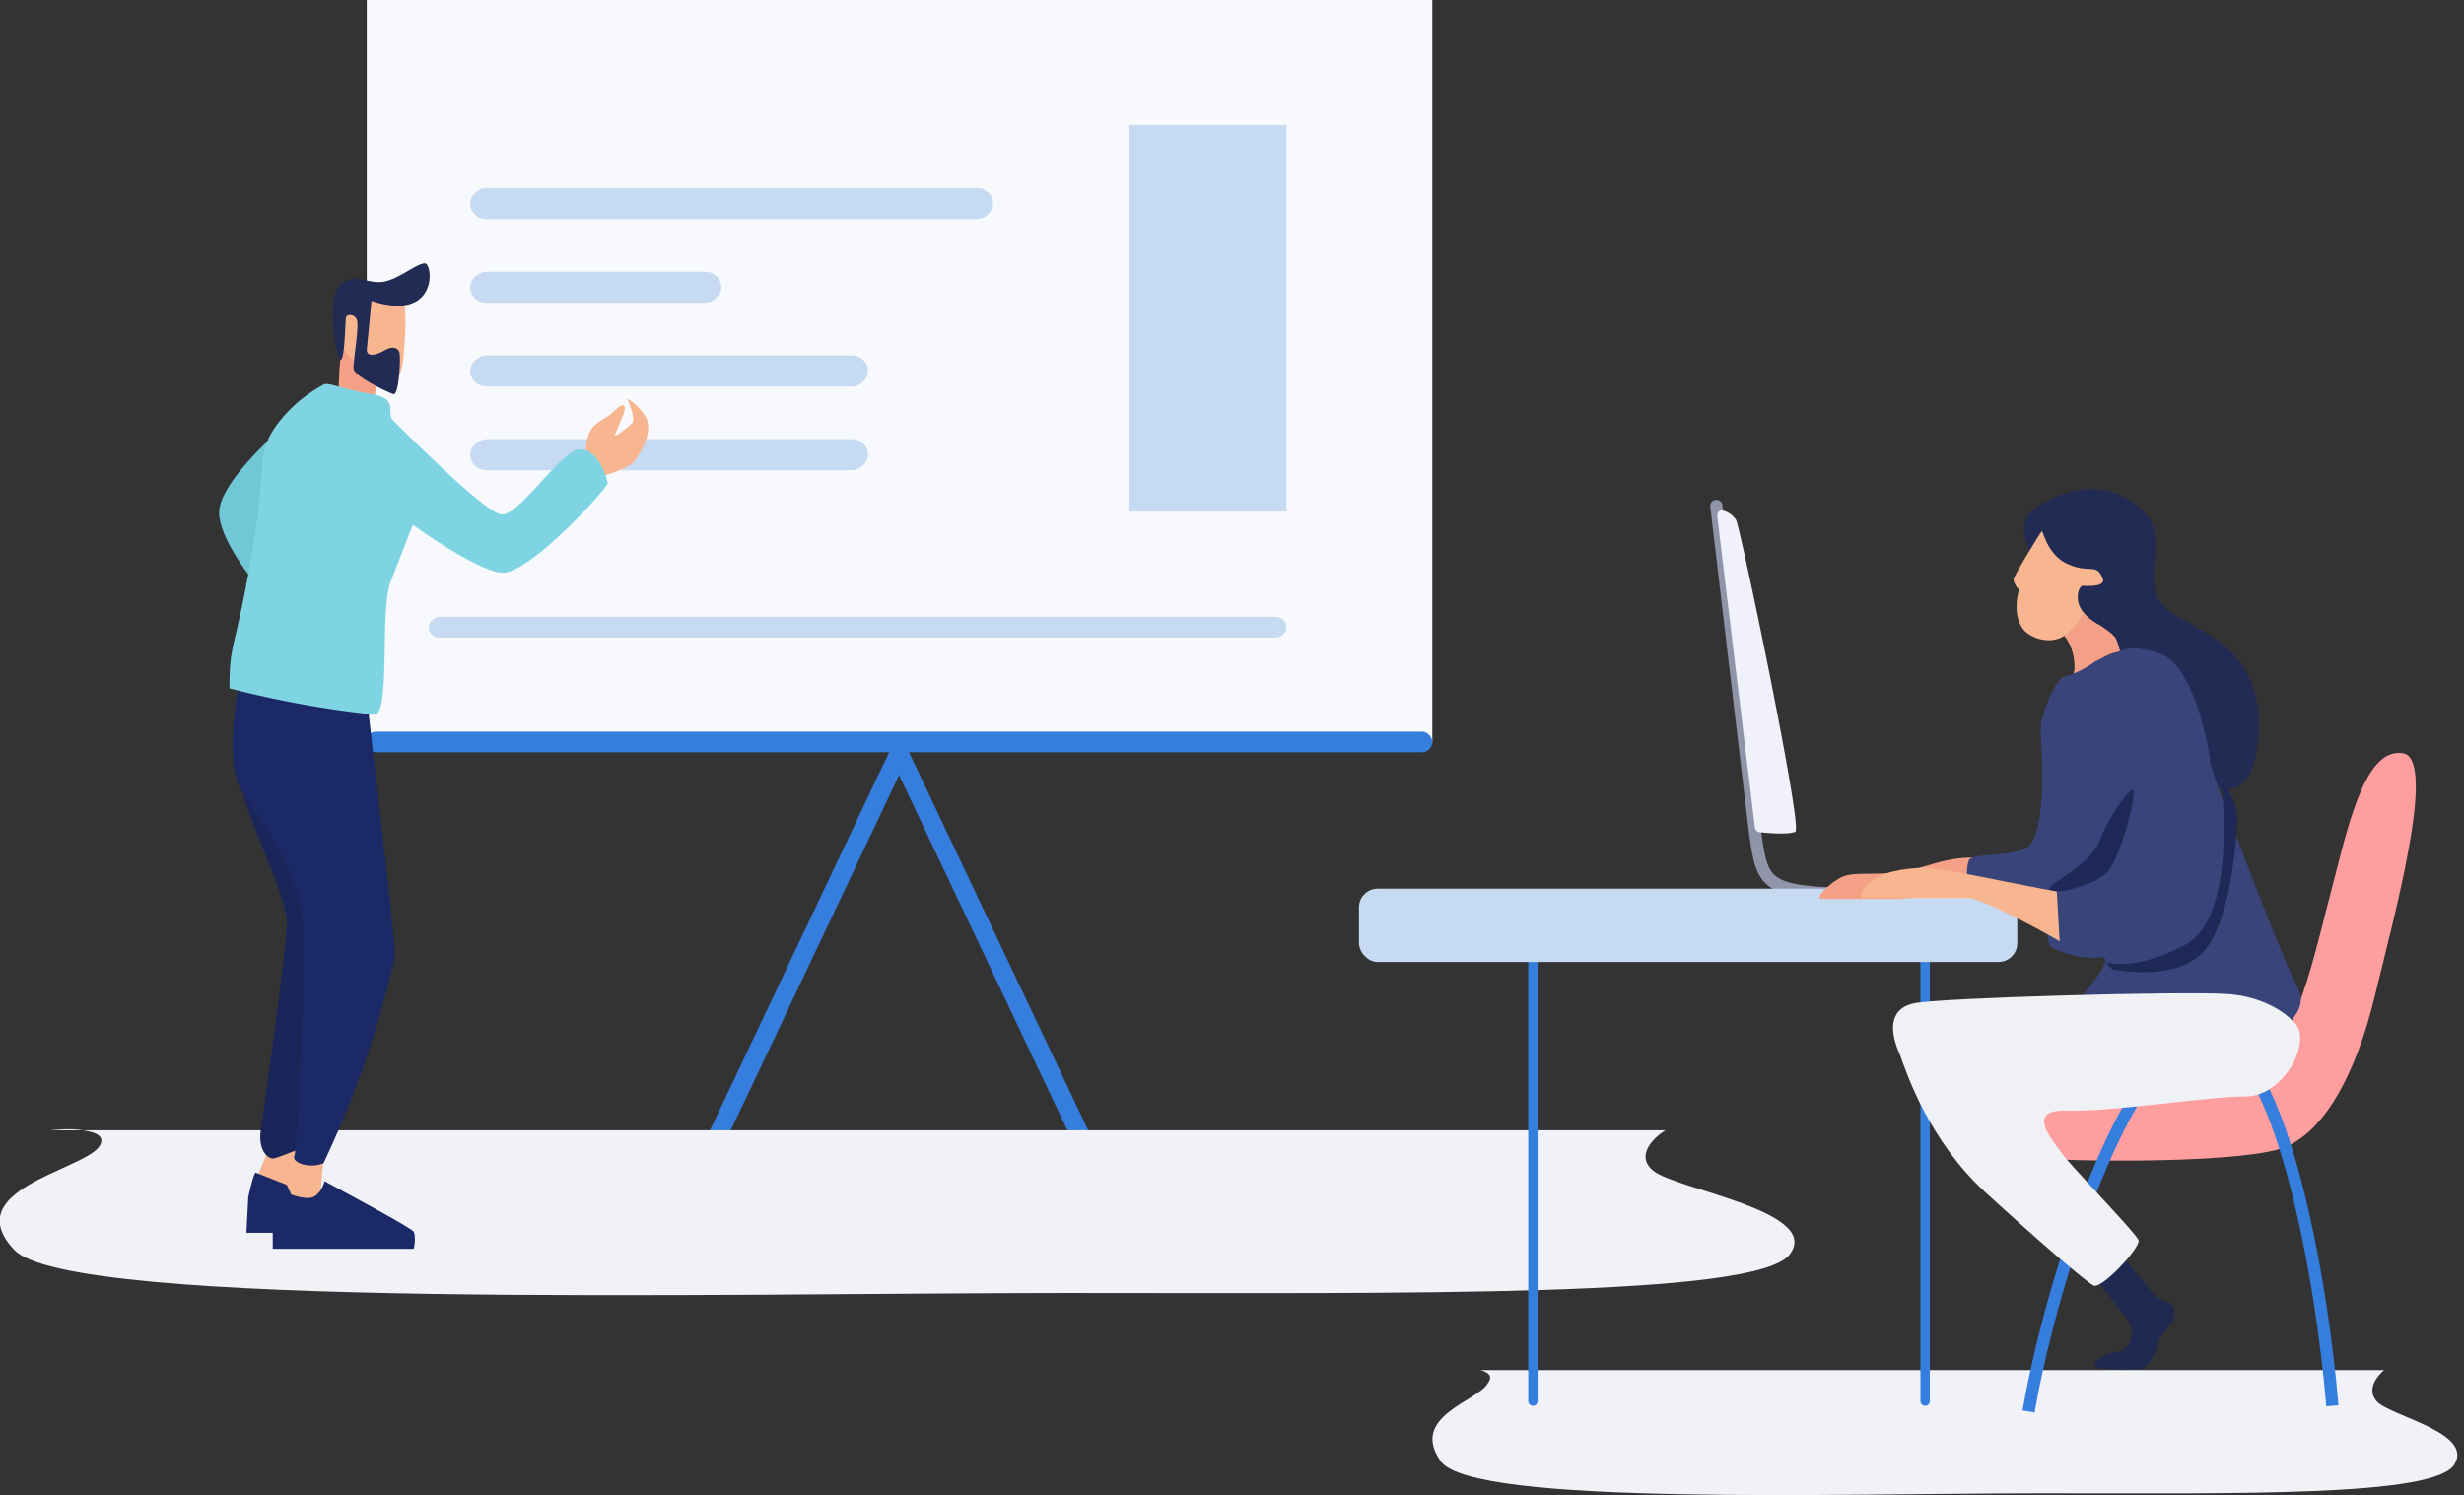 <svg xmlns="http://www.w3.org/2000/svg" width="262" height="159" fill="none"><rect width="100%" height="100%" fill="#333333" stroke="none"/><path stroke="#357EDD" stroke-linecap="round" stroke-linejoin="round" stroke-width="2" d="M115.6 122.3l-20-42.2-20 42.2"/><path fill="#F1F2F8" d="M177.1 120.2c-1.2.7-3.3 2.7-1.3 4.3 2.4 2 18 4.3 14.5 8.9-3.5 4.6-40.6 4.1-76.9 4.1-36.3 0-106 1.8-111.9-4.6-5.9-6.3 7-8.4 9-10.9.8-1.1-.2-1.6-1.7-1.8H5.3c1-.1 2.4-.2 3.5 0h168.3zM253.5 145.7c-.7.6-1.9 2-.8 3.3 1.4 1.6 10.3 3.3 8.3 6.7-2 3.5-23.2 3.1-44 3.1-20.6 0-60.4 1.4-63.8-3.4-3.4-4.8 4-6.4 5-8.3.6-.8 0-1.2-.8-1.4h-2 98z"/><circle r=".9" fill="#CACDE6" transform="matrix(-1 0 0 1 185.6 76.8)"/><path stroke="#8F94A9" stroke-linecap="round" stroke-linejoin="round" stroke-width="1.3" d="M201.3 95.1c-13.8 0-13.8-.4-14.7-6.7l-4.1-34.6"/><path fill="#F0F1FA" d="M191 88.4c-.7.4-2.9.2-3.9.1a.6.6 0 0 1-.5-.5l-4-33.1c0-.4.2-.7.6-.6.5.1 1.1.5 1.4 1 .5 1 7.1 32.7 6.3 33.1z"/><path stroke="#357EDD" stroke-linecap="round" stroke-linejoin="round" d="M215.7 95.6h-11m-52.4 0H204.7m0 0V149M163 95.6V149"/><rect width="70" height="7.8" x="144.5" y="94.5" fill="#C6DBF2" rx="2"/><path fill="#FF9E9F" d="M252.5 106c-2 8.2-5.2 14-9.3 15.9-4 1.8-20.9 1.6-24.1 1.4-4-.4-5-7.5-4.3-7.8.5-.3 23.3-1.5 26.6-3.8 3.2-2.3 5-11.5 6.8-18.2 1.7-6.7 3.5-14 7.3-13.4 3.7.6-1 17.6-3 25.9z"/><path stroke="#357EDD" stroke-width="1.3" d="M248 149.5c-1.1-13.5-5.6-39.3-13.4-39.4-7.7-.1-16.2 24.5-18.9 40"/><path fill="#20294F" d="M226.5 140.8c-.3-.7-2.9-3.8-4.1-5.3.6-1.2 2-3.5 2.3-3.1.5.4 3.6 4.6 4.5 5.4.9.7 2 .6 2 1.8.2 1.2-1.7 2.3-1.7 3.2 0 .9-1.3 2.8-1.8 2.8-.4 0-4.4.2-4.9-.3-.4-.4 1-1.5 2.2-1.5 1.4 0 2-2 1.5-3z"/><path fill="#222B54" d="M221.4 68.3c-.7 2 16.3 24.4 18.5 11.8 2.1-12.7-8.6-13.1-10.3-16.2-1.7-3.1 1-6.7-1.6-9.4-2.6-2.8-7-3.6-11.5-.5-4.8 3.3 5.8 11.8 4.9 14.3z"/><path fill="#F7B690" d="M215.8 67.5c1.7 1 3.2.5 3.7.1.7.8 1.7 3 .6 5.4-1.3 3-1.4 3.2 1.1 4 2.1.6 4-1.5 6.9-1.8.5 0 1.2-.4-.5-1.7-2-1.5-2-4.6-2.7-5.7-.8-1-2.3-1.4-3.3-2.6-1.1-1.2-.6-2.8-.2-2.9.5 0 2.8.2 2.1-1-.7-1.4-1.3-.3-3.6-1.3s-2.7-3.8-2.8-3.5c-.2.2-3 4.8-3 5.1 0 .3.3.9.6 1.1-.4 1.2-.6 3.8 1.1 4.8z"/><path fill="#F4A086" fill-rule="evenodd" d="M219.5 67.6c.5-.4 1.7-1.5 2-2.4.6.6 1.2 1 1.8 1.3.6.4 1.2.8 1.6 1.3.2.4.4 1 .5 1.7.4 1.3.8 3 2.2 4 1.7 1.3 1 1.7.5 1.7-1.4.1-2.5.6-3.5 1-1.2.6-2.2 1.1-3.4.8-2.5-.8-2.4-1-1-4 1-2.4 0-4.6-.7-5.4z" clip-rule="evenodd"/><path fill="#F4A086" d="M211 94.4c.4-.4-1.5-1 2.2-1.3 3.8-.1-1-2.6-5.7-1.7-1.9.3-3.8 1.2-6 1.4-3 .3-4.7-.2-6.1.7-1.4.9-2.4 2.1-1.7 2.1h8c1 0 8.8-.9 9.3-1.2z"/><path fill="#38447A" fill-rule="evenodd" d="M243 109c.9-.6 2.3-2.2 1.3-4-1.2-2.3-4.2-10-5.8-14.2 0-.3-.2-.5-.3-.8-1.5-4-3.2-8.5-3.2-9.1 0-.7-1.6-10.1-5.3-11.4-2.8-.9-3.6-.5-4.2-.3l-.6.2c-.3 0-1.3.5-2.2 1a9.9 9.9 0 0 1-3 1.5c-1.1 0-2.7 4.2-2.7 5.4v1c.2 2.7.5 9.7-1.2 11.6-1.1 1.2-5.8.8-6.4 1.5-.4.7-.4 3.4.6 4l5.1.8 2.4.3c.3 0 .2.9.2 1.8 0 1 0 2.2.4 2.4.8.5 3.2 1.4 5.3 1.1 1.6-.2-1.3 3.4-3 5.3L243 109z" clip-rule="evenodd"/><path fill="#F0F1F4" d="M236.7 105.7c3.8.2 6.3 2 7 2.8 2.5 1.7-.7 8.1-4.9 8.1-4.1 0-14.6 1.7-19.1 1.5-4.5-.1-1.3 3.3-.5 4.5.8 1.2 8 8.6 8.2 9.3.2.8-4 5.3-4.8 4.8-.8-.4-5.7-4.6-11.6-10-5.8-5.4-8.2-12.3-9-14.6-1-2.2-1.3-4.8 1.5-5.4 2.7-.6 28.4-1.3 33.2-1z"/><path fill="#1E2957" d="M232.5 100.4c4.3-2.4 4.3-12.3 3.7-17 1.3.6 1.7 3.3 1.7 3.7 0 .3-.4 10.4-3.5 14-3 3.4-9.6 2-9.8 2l-.7-.8c1 .4 4.2.5 8.6-1.9zM223.8 93c-1.6 1.4-6.5 2.4-5.8 1.4.7-1 4.3-2.4 5.3-5.1.8-2.2 3.1-5.5 3.5-5.3.5.2-1.4 7.8-3 9z"/><path fill="#F7B690" d="M219 100l-.3-5.2c-4-.7-11.3-2.3-13.4-2.5-2-.1-4.8.3-6 1.2-1.3.8-1.8 2-1 2h11c1.2 0 7 3 9.7 4.6z"/><path fill="#F8F9FC" d="M39 0h113.3v79H39V0z"/><rect width="113.4" height="2.2" x="38.9" y="77.8" fill="#357EDD" rx="1.1"/><rect width="3.3" height="55.6" x="50" y="23.3" fill="#C6DBF2" rx="1.7" transform="rotate(-90 50 23.3)"/><rect width="3.3" height="26.7" x="50" y="32.2" fill="#C6DBF2" rx="1.7" transform="rotate(-90 50 32.2)"/><rect width="3.3" height="42.3" x="50" y="41.1" fill="#C6DBF2" rx="1.7" transform="rotate(-90 50 41.1)"/><rect width="2.2" height="91.2" x="45.6" y="67.8" fill="#C6DBF2" rx="1.1" transform="rotate(-90 45.6 67.8)"/><rect width="3.3" height="42.3" x="50" y="50" fill="#C6DBF2" rx="1.7" transform="rotate(-90 50 50)"/><path fill="#F7B690" d="M34.1 127.8c0-2.9.5-5.8.8-7l-6.2 1.1-1.5 3.6 2.8 1.8c1.4 1.4 4.1 3.4 4.1.5z"/><path fill="#1A2659" d="M29 123.2c.4 0 2-.7 2.8-1 .4 0 1.2-1 2-4.6.9-3.7-1.3-26.2-2.5-37-1.9 0-5.6.3-5.6 2.6 0 2.8 4.8 12 4.8 14.9 0 2.8-2.5 20.2-2.8 22.3-.2 2 .8 2.8 1.3 2.8z"/><path fill="#F7B690" d="M67.4 49.1c-.4.6-3 1.5-4.3 1.8-.3.2-.8-.2-.8-2.8 0-3.4 1.8-3.1 3-4.4 1.4-1.3 1.1-.2 1.1 0 0 .3-1 2.3-1 2.6 0 .2 1.3-.8 1.8-1.3.4-.4-.2-1.9-.5-2.6.4.2 1.4.9 2 2 .8 1.6-.7 4-1.3 4.7z"/><path fill="#F4A086" d="M39.6 43.3c.4-.9.4-3.3.4-4.4-1.2-1.6-3.6-4.4-3.6-3.4l-.3 3.7-.2 4.5c1 .3 3.3.6 3.7-.4z"/><path fill="#F7B690" d="M42.9 38c.5-5 0-7-.4-7.3-2 0-6-.2-6.2.4-.2.7-.4 4.8-.4 5 0 .3 1 1.5 1.6 2.1 1.5 2 4.8 5 5.4-.1z"/><path fill="#222B54" d="M39 37.2l.5-5.2c7 2.3 6.6-3.8 5.7-4-1 0-3.1 2-4.9 2-1.7 0-2.5-1-4.1.3-1.6 1.3-.4 8 0 8 .5 0 .5-4.4.6-4.6.2-.3.8-.3 1.1.2.4.5-.4 4.6-.3 5.3 0 .8 3.6 2.5 4.2 2.7.6.3.8-3.5.7-4.2 0-.6-.6-1-1.5-.5-1 .6-2 .8-2 0z"/><path fill="#70C7D6" d="M23.3 54.5c0 2.7 3.3 7 5 9l1.7-18c-2.2 1.9-6.7 6.3-6.7 9z"/><path fill="#1B2966" d="M27.2 124.7l3.3 1.3 2.3 5.1h-6.6l.2-3.8c.2-.9.6-2.6.8-2.6zM34.4 123.7c-1.4.6-3.4 0-3.1-.8.3-.7 1-15 1-23S27 86.8 25.4 83.5c-1.2-2.7-.5-8.2 0-10.6 4.4-.5 13.4-1 13.6 1 .2 2.6 3 25.5 3 27.8a107 107 0 0 1-7.6 22z"/><path fill="#7FD4E3" d="M39.8 76a107 107 0 0 1-15.4-2.8c0-4.9.5-3.6 2.3-13.8 1.8-10.3.5-10.8 2.5-13.9 2.1-3 4.7-4.3 5.2-4.6.5-.3 2 .5 5.1 1 3 .5 1.5 2 2.3 2.8.8.8 9.7 9.8 11.5 10 1.8.3 6.2-6.6 8.2-6.9 2.1-.2 3.1 3.1 3.1 3.6s-8.4 9.8-11.3 9.5c-2.2-.2-7.2-3.5-9.4-5.1l-2.3 5.9c-1.3 3 0 14.3-1.8 14.3z"/><path fill="#1B2966" d="M29 126.7h1.2c.4.2 1.5.7 2.6.7 1 0 1.6-1.2 1.7-1.8 3.1 1.7 9.3 5 9.5 5.4.2.4.1 1.4 0 1.8H29v-6.1z"/><path fill="#C6DBF2" d="M120.1 13.3h16.7v41.1h-16.7z"/></svg>